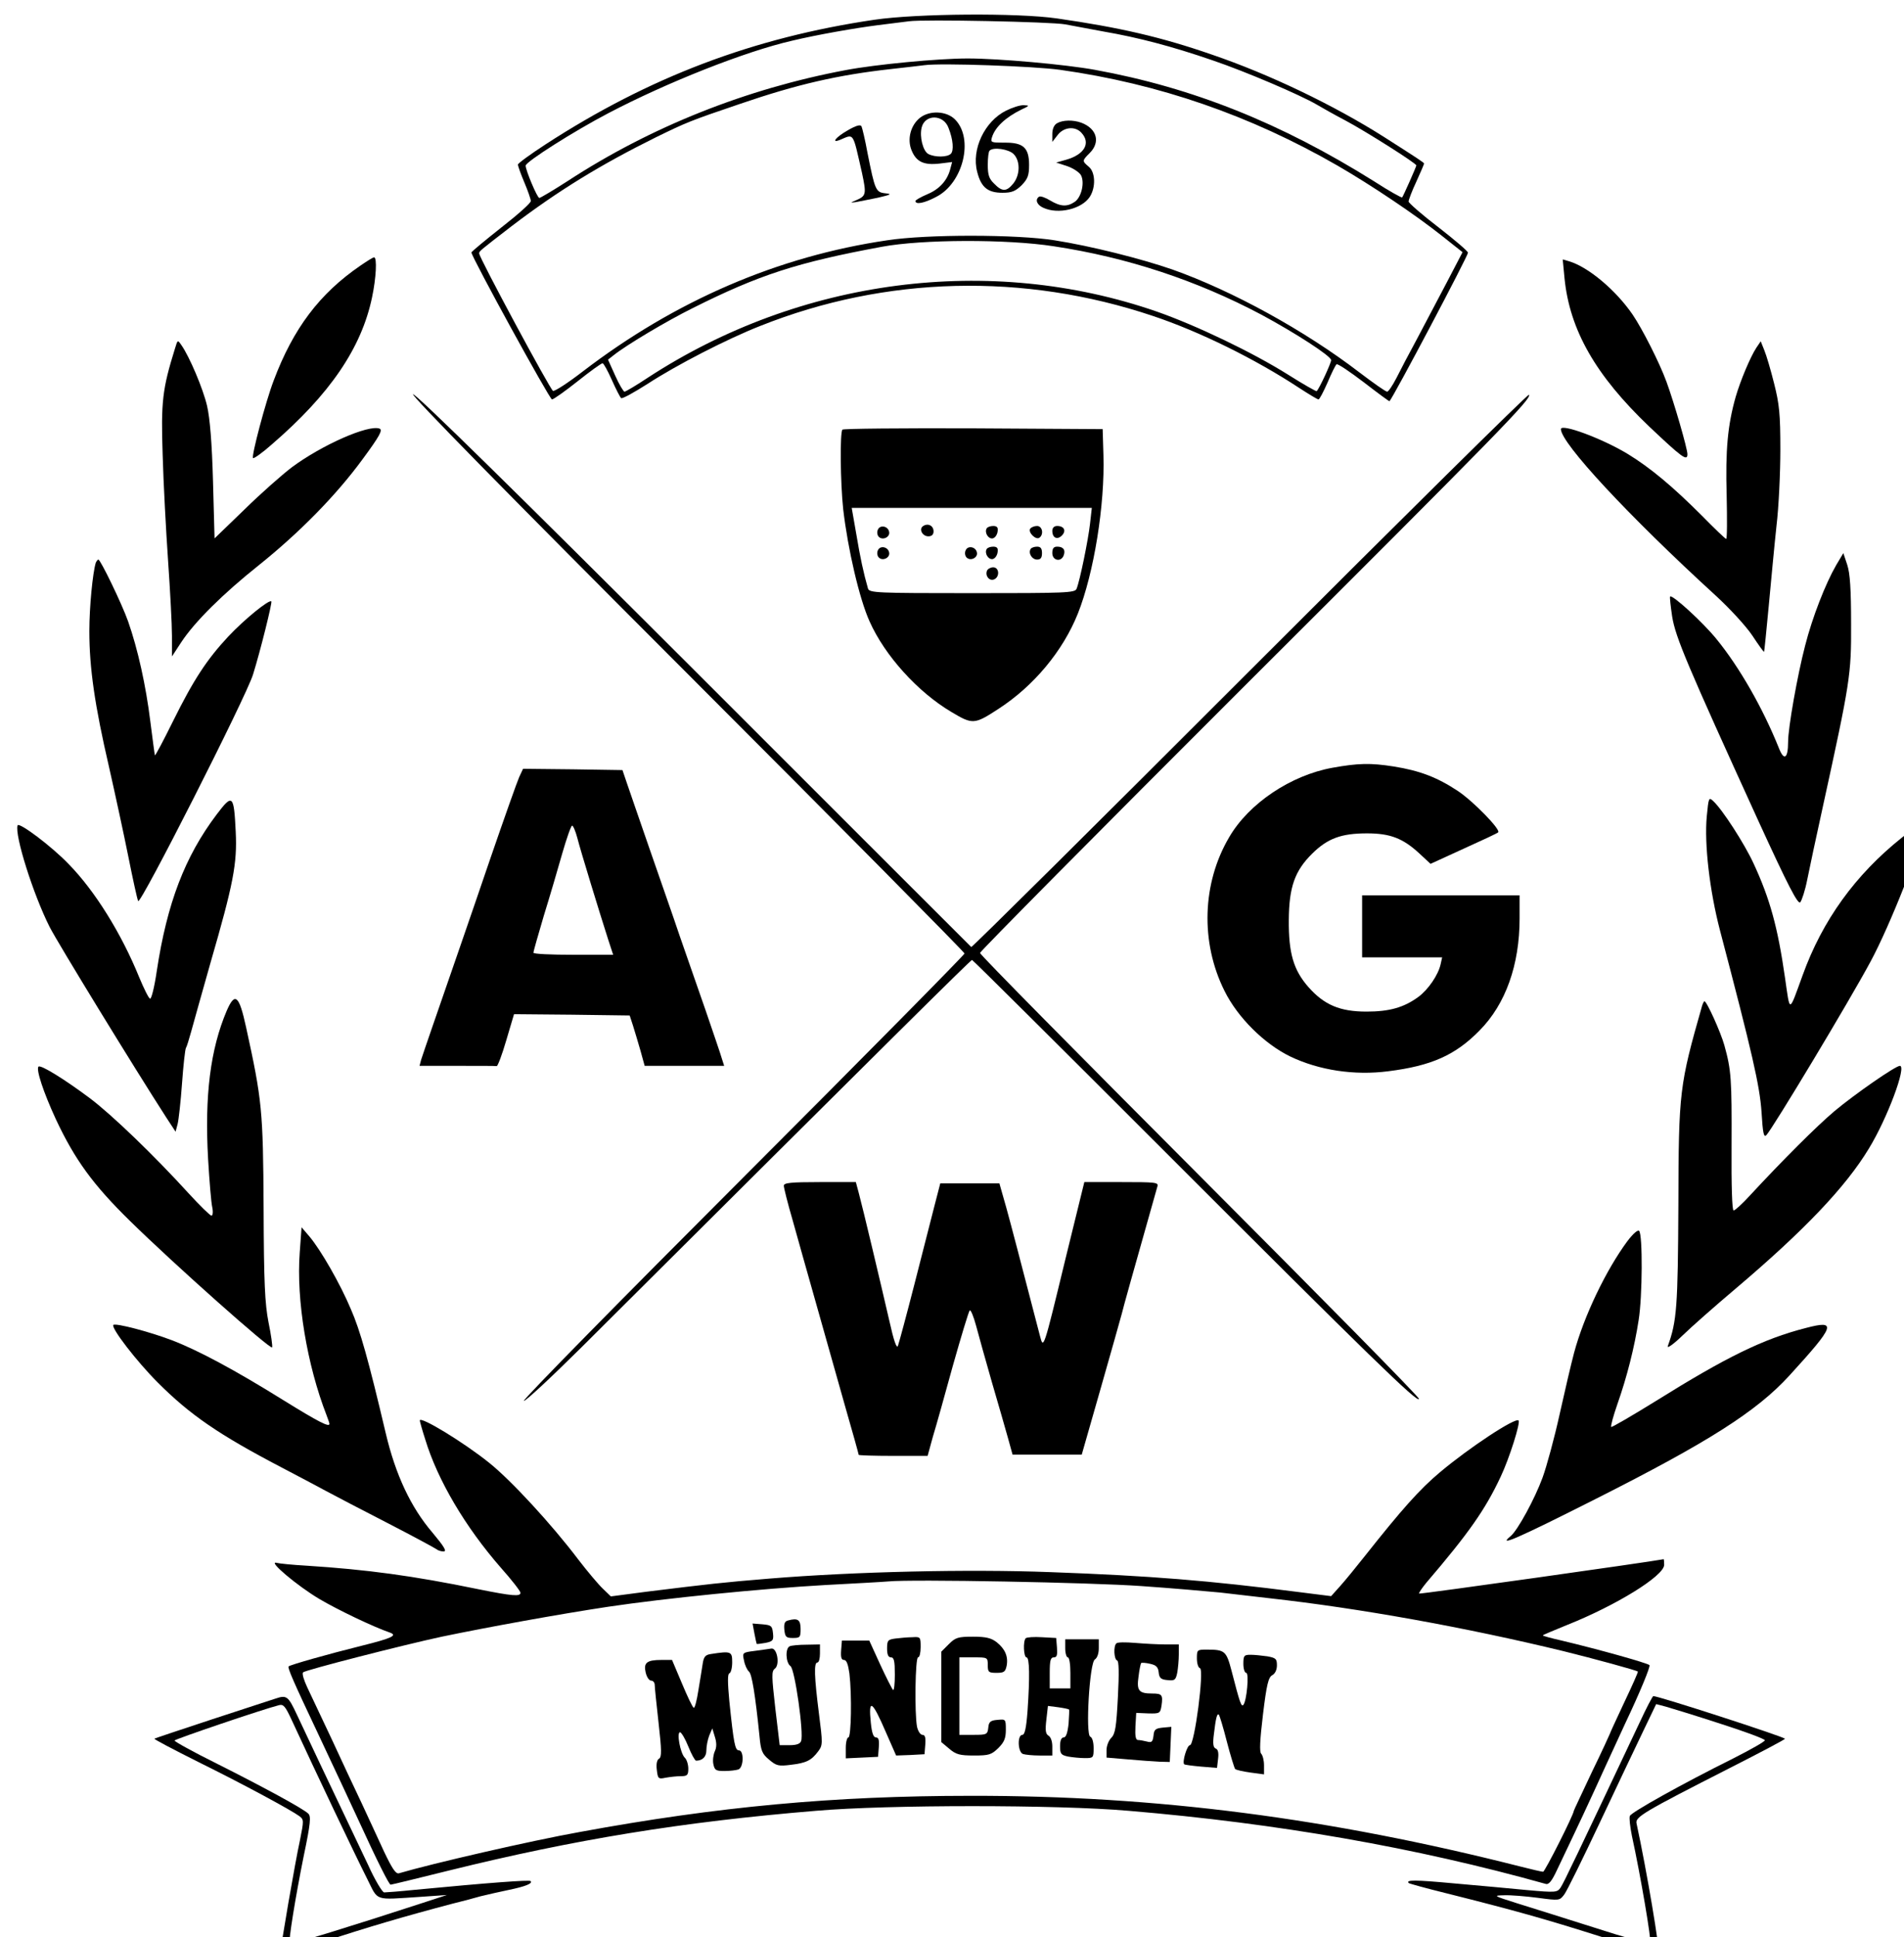 <?xml version="1.0" encoding="UTF-8" standalone="no"?>
<svg xmlns:inkscape="http://www.inkscape.org/namespaces/inkscape" xmlns:sodipodi="http://sodipodi.sourceforge.net/DTD/sodipodi-0.dtd" xmlns="http://www.w3.org/2000/svg" xmlns:svg="http://www.w3.org/2000/svg" version="1.0" width="118pt" height="120pt" viewBox="0 0 118 120" preserveAspectRatio="xMidYMid" id="svg94" sodipodi:docname="Logo_awg_Schwarz_klein_.svg" inkscape:version="1.2.2 (732a01da63, 2022-12-09)">
  <defs id="defs98"></defs>
  <g transform="matrix(0.016,0,0,-0.016,0.897,121.221)" fill="#000000" stroke="none" id="g92">
    <path d="m 3332,7500 c -470,-69 -873,-222 -1274,-482 -60,-39 -108,-74 -108,-79 0,-5 11,-36 25,-69 14,-33 25,-65 25,-72 0,-8 -52,-54 -115,-103 -63,-50 -115,-93 -115,-96 0,-17 303,-569 312,-569 6,0 51,32 99,70 49,39 92,70 97,70 4,0 20,-29 36,-65 16,-36 32,-67 36,-70 5,-3 50,22 102,55 112,73 308,174 438,225 485,193 1020,206 1520,38 180,-60 397,-167 567,-279 37,-24 70,-44 74,-44 4,0 19,29 35,65 15,36 31,68 35,71 5,3 52,-29 106,-70 53,-41 98,-74 99,-73 17,19 304,562 304,575 0,6 -52,50 -115,99 -63,48 -114,93 -115,99 0,6 13,41 30,77 17,37 30,68 30,70 0,4 -25,20 -155,103 -194,123 -444,243 -667,319 -196,68 -357,105 -600,140 -153,22 -542,19 -706,-5 z m 738,-18 c 30,-6 98,-18 150,-28 133,-23 263,-57 420,-111 130,-44 342,-135 405,-172 17,-10 66,-38 110,-61 79,-42 275,-166 275,-174 0,-5 -51,-120 -55,-124 -2,-2 -51,25 -108,62 -361,226 -703,363 -1082,432 -115,21 -373,44 -493,44 -114,0 -356,-23 -472,-45 -384,-72 -755,-219 -1078,-430 -56,-36 -105,-65 -109,-65 -8,0 -53,107 -53,125 0,15 188,134 320,203 225,118 529,239 713,281 96,23 245,49 332,60 50,6 104,13 120,15 58,8 551,-2 605,-12 z m -20,-176 c 384,-54 738,-177 1075,-371 133,-77 301,-190 402,-270 l 82,-65 -61,-117 c -34,-65 -86,-163 -115,-218 -30,-55 -66,-124 -80,-152 -15,-29 -31,-53 -36,-53 -6,0 -54,34 -108,75 -210,161 -492,316 -724,398 -121,42 -316,91 -456,113 -145,23 -493,24 -649,0 -422,-62 -820,-233 -1179,-508 -57,-44 -108,-77 -115,-75 -11,5 -286,516 -286,532 0,9 -1,8 126,106 180,137 343,237 559,344 117,57 130,63 325,129 222,76 379,112 585,135 55,6 114,13 130,15 63,9 425,-4 525,-18 z m -25,-683 c 285,-43 554,-132 805,-265 130,-70 270,-160 270,-176 0,-11 -45,-109 -56,-120 -1,-2 -51,26 -111,64 -137,86 -354,190 -508,244 -646,224 -1382,129 -1972,-256 -45,-30 -86,-54 -90,-54 -4,0 -21,28 -36,62 l -28,62 23,18 c 49,39 205,132 306,182 256,128 402,176 732,237 155,29 484,30 665,2 z" id="path2"></path>
    <path d="m 3841,7148 c -83,-41 -135,-150 -112,-237 15,-60 41,-81 98,-81 36,0 50,6 74,29 24,25 29,38 29,79 0,67 -23,87 -96,86 -50,0 -54,1 -48,20 12,40 53,78 114,108 32,15 33,16 10,17 -14,1 -45,-9 -69,-21 z m 29,-168 c 26,-26 26,-80 -1,-114 -26,-32 -43,-33 -74,-1 -20,19 -25,34 -25,73 0,27 3,52 7,55 14,15 74,6 93,-13 z" id="path4"></path>
    <path d="m 3507,7120 c -36,-29 -50,-83 -32,-126 18,-44 47,-58 108,-51 l 49,6 -7,-26 c -11,-45 -43,-80 -90,-99 -25,-11 -45,-22 -45,-26 0,-15 35,-8 80,16 105,53 147,226 73,300 -33,33 -98,36 -136,6 z m 111,-39 c 18,-45 21,-88 9,-100 -14,-14 -62,-14 -87,-1 -21,11 -35,67 -26,103 13,52 85,51 104,-2 z" id="path6"></path>
    <path d="m 4038,7099 c -11,-6 -18,-22 -18,-41 v -31 l 21,27 c 24,31 68,35 92,8 37,-40 11,-84 -59,-104 l -39,-11 43,-14 c 23,-8 47,-24 53,-35 15,-28 2,-85 -24,-103 -29,-20 -55,-19 -95,5 -18,11 -37,18 -43,15 -17,-11 -9,-32 16,-43 58,-27 149,-5 180,42 24,37 22,96 -4,117 -26,22 -26,23 4,53 42,42 28,94 -32,117 -32,12 -73,11 -95,-2 z" id="path8"></path>
    <path d="m 3228,7072 c -46,-26 -67,-52 -30,-37 55,23 48,33 85,-129 17,-80 16,-88 -21,-104 -26,-11 -26,-11 -2,-8 14,3 52,10 85,17 51,12 55,14 28,17 -37,4 -40,12 -69,157 -9,50 -20,95 -23,102 -4,8 -20,4 -53,-15 z" id="path10"></path>
    <path d="m 1340,6548 c -158,-108 -260,-243 -336,-445 -31,-81 -87,-293 -80,-300 3,-3 36,20 73,53 225,194 347,373 388,569 16,75 20,155 8,155 -5,0 -28,-15 -53,-32 z" id="path12"></path>
    <path d="m 6004,6499 c 20,-200 120,-376 329,-575 126,-119 147,-135 147,-106 0,22 -52,201 -81,280 -27,74 -93,204 -131,260 -65,95 -172,185 -247,207 l -24,7 z" id="path14"></path>
    <path d="m 622,6228 c -49,-157 -55,-207 -48,-413 3,-110 13,-294 21,-410 8,-115 15,-246 15,-290 v -80 l 36,55 c 52,79 161,187 299,297 160,128 302,273 403,411 68,92 79,114 66,119 -43,16 -223,-63 -340,-150 -38,-29 -121,-102 -184,-164 l -115,-111 -6,221 c -4,148 -12,245 -23,292 -15,65 -68,191 -100,236 -14,20 -14,20 -24,-13 z" id="path16"></path>
    <path d="m 6747,6230 c -24,-37 -62,-128 -80,-190 -31,-109 -40,-206 -35,-380 2,-93 2,-170 -2,-170 -3,0 -46,41 -95,91 -111,111 -199,185 -288,239 -98,59 -257,118 -257,95 0,-54 261,-335 598,-643 57,-52 120,-121 144,-157 23,-35 43,-63 45,-62 1,2 9,81 18,177 9,96 22,236 30,310 9,74 15,208 15,296 0,137 -4,176 -24,255 -13,52 -30,110 -38,129 l -14,35 z" id="path18"></path>
    <path d="m 2603,4972 c 592,-592 1077,-1082 1077,-1087 0,-5 -386,-396 -857,-867 -471,-471 -854,-860 -850,-865 4,-4 105,90 225,209 1203,1198 1506,1498 1511,1498 3,0 341,-336 751,-746 784,-784 980,-975 980,-953 0,8 -383,396 -850,864 -467,468 -850,855 -850,862 0,6 455,465 1011,1020 1005,1002 1128,1128 1115,1141 -4,3 -490,-477 -1081,-1068 -591,-591 -1076,-1072 -1079,-1070 -3,3 -486,485 -1074,1073 -684,683 -1075,1067 -1088,1067 -12,0 355,-374 1059,-1078 z" id="path20"></path>
    <path d="m 3207,5913 c -10,-10 -8,-206 3,-308 18,-155 63,-348 102,-434 59,-133 187,-274 317,-351 82,-49 89,-49 181,11 138,89 251,225 309,370 62,156 105,420 99,614 l -3,100 -501,3 c -275,1 -504,-1 -507,-5 z m 959,-365 c -7,-62 -39,-219 -52,-251 -6,-16 -41,-17 -404,-17 -371,0 -399,1 -404,18 -17,59 -30,119 -45,209 l -18,103 h 465 465 z" id="path22"></path>
    <path d="m 3520,5540 c -18,-11 -4,-40 20,-40 13,0 20,7 20,19 0,22 -21,33 -40,21 z" id="path24"></path>
    <path d="m 3344,5525 c -4,-9 -2,-21 4,-27 15,-15 44,-1 40,19 -4,23 -36,29 -44,8 z" id="path26"></path>
    <path d="m 3766,5531 c -10,-16 6,-42 23,-39 9,2 17,13 19,26 3,16 -2,22 -17,22 -11,0 -22,-4 -25,-9 z" id="path28"></path>
    <path d="m 3934,5529 c -8,-14 21,-43 35,-35 19,12 13,46 -8,46 -11,0 -23,-5 -27,-11 z" id="path30"></path>
    <path d="m 4020,5521 c 0,-27 19,-36 37,-18 18,18 9,37 -18,37 -12,0 -19,-7 -19,-19 z" id="path32"></path>
    <path d="m 3344,5445 c -4,-9 -2,-21 4,-27 15,-15 44,-1 40,19 -4,23 -36,29 -44,8 z" id="path34"></path>
    <path d="m 3684,5445 c -4,-9 -2,-21 4,-27 15,-15 44,-1 40,19 -4,23 -36,29 -44,8 z" id="path36"></path>
    <path d="m 3766,5451 c -10,-16 6,-42 23,-39 9,2 17,13 19,26 3,16 -2,22 -17,22 -11,0 -22,-4 -25,-9 z" id="path38"></path>
    <path d="m 3936,5451 c -10,-16 5,-41 25,-41 14,0 19,7 19,25 0,18 -5,25 -19,25 -11,0 -22,-4 -25,-9 z" id="path40"></path>
    <path d="m 4020,5435 c 0,-29 34,-36 44,-9 8,21 -1,34 -25,34 -14,0 -19,-7 -19,-25 z" id="path42"></path>
    <path d="m 3767,5367 c -8,-20 9,-41 27,-34 23,9 21,47 -3,47 -10,0 -21,-6 -24,-13 z" id="path44"></path>
    <path d="m 7056,5388 c -41,-71 -92,-201 -120,-311 -30,-115 -66,-318 -66,-373 0,-65 -16,-75 -36,-23 -62,154 -152,312 -242,422 -52,64 -170,172 -179,164 -2,-2 2,-38 8,-78 13,-80 57,-184 334,-791 115,-251 153,-324 162,-315 6,7 19,46 27,87 15,73 29,139 61,285 105,480 110,509 109,705 0,135 -4,197 -15,230 l -15,45 z" id="path46"></path>
    <path d="m 315,5398 c -12,-39 -25,-171 -25,-265 0,-143 21,-288 76,-525 24,-106 58,-263 75,-348 17,-85 34,-163 38,-172 7,-20 419,792 445,877 29,93 75,279 71,283 -8,9 -104,-69 -167,-136 -82,-88 -134,-166 -215,-330 -36,-73 -67,-131 -69,-130 -1,2 -9,62 -18,133 -17,137 -48,278 -86,386 -24,68 -107,239 -115,239 -3,0 -7,-6 -10,-12 z" id="path48"></path>
    <path d="m 5105,4604 c -161,-29 -324,-138 -400,-269 -105,-178 -112,-407 -18,-595 51,-103 154,-205 255,-254 111,-53 247,-74 379,-57 167,21 260,62 354,158 101,102 155,254 155,434 v 89 h -305 -305 v -120 -120 h 155 155 l -6,-27 c -9,-41 -48,-98 -86,-126 -56,-41 -112,-57 -201,-57 -103,0 -164,26 -225,95 -58,66 -77,132 -76,260 1,127 23,190 91,257 60,59 113,78 212,78 90,0 139,-19 203,-78 l 43,-40 129,59 c 71,32 131,60 133,63 11,10 -96,120 -156,160 -80,53 -148,79 -249,95 -89,14 -137,13 -237,-5 z" id="path50"></path>
    <path d="m 1955,4568 c -8,-18 -58,-159 -111,-313 -91,-267 -139,-404 -224,-650 -21,-60 -41,-120 -45,-132 l -6,-23 h 145 c 80,0 149,0 154,-1 4,0 21,45 37,100 l 30,101 224,-2 224,-3 13,-40 c 7,-22 20,-66 29,-97 l 16,-58 h 154 154 l -9,28 c -4,15 -33,99 -63,187 -31,88 -76,219 -101,290 -24,72 -77,222 -116,335 -39,113 -79,228 -88,255 l -17,50 -193,3 -192,2 z m 225,-235 c 12,-48 86,-289 120,-395 l 19,-58 h -155 c -85,0 -154,3 -154,8 0,4 18,68 40,142 23,74 55,183 72,243 17,59 34,107 38,107 4,0 13,-21 20,-47 z" id="path52"></path>
    <path d="M 783,4423 C 660,4260 591,4080 551,3816 c -9,-62 -21,-109 -26,-106 -6,3 -24,40 -42,83 -69,170 -172,335 -273,438 -66,69 -193,164 -198,150 -12,-37 60,-266 124,-393 31,-61 328,-546 452,-738 l 36,-55 8,30 c 4,16 12,87 17,157 5,70 12,132 15,137 3,4 12,33 20,62 8,30 42,150 75,267 89,307 104,385 98,508 -7,144 -12,149 -74,67 z" id="path54"></path>
    <path d="m 6555,4416 c -10,-107 11,-288 51,-441 126,-479 154,-602 161,-703 5,-84 9,-101 19,-90 24,25 322,520 403,671 76,140 203,463 199,505 l -3,35 -75,-60 c -179,-143 -307,-319 -384,-533 -54,-148 -48,-147 -68,-9 -28,195 -58,305 -122,443 -35,76 -121,209 -156,241 -17,16 -18,14 -25,-59 z" id="path56"></path>
    <path d="m 822,3663 c -63,-148 -86,-328 -72,-574 5,-85 12,-169 16,-186 4,-19 2,-33 -3,-33 -5,0 -45,39 -89,87 -133,146 -295,302 -381,367 -99,74 -191,131 -200,123 -10,-11 19,-99 67,-203 74,-158 145,-255 288,-395 169,-166 546,-501 550,-489 2,5 -4,49 -14,97 -14,72 -18,152 -19,443 -2,379 -6,417 -68,700 -27,124 -43,137 -75,63 z" id="path58"></path>
    <path d="m 6537,3683 c -88,-309 -91,-330 -92,-773 -2,-393 -6,-449 -41,-545 -4,-11 22,7 57,41 35,34 127,115 204,180 267,226 428,395 518,544 72,118 147,320 120,320 -17,0 -174,-109 -253,-175 -70,-59 -201,-190 -328,-327 -29,-32 -58,-58 -63,-58 -6,0 -9,95 -8,253 1,256 -1,290 -28,387 -14,50 -68,170 -77,170 -2,0 -6,-8 -9,-17 z" id="path60"></path>
    <path d="m 2980,2986 c 0,-8 15,-68 34,-133 18,-65 59,-210 91,-323 32,-113 82,-290 111,-393 30,-104 54,-190 54,-193 0,-2 60,-4 133,-4 h 134 l 20,73 c 12,39 47,164 78,277 32,113 61,209 65,213 4,4 15,-23 25,-60 10,-37 37,-135 61,-218 24,-82 52,-179 62,-215 l 18,-65 h 134 134 l 73,255 c 40,140 77,271 82,290 7,29 39,143 138,493 5,16 -6,17 -139,17 h -144 l -73,-297 c -86,-355 -85,-351 -99,-298 -82,315 -108,415 -130,495 l -27,95 h -114 -115 l -22,-85 c -12,-47 -47,-184 -78,-305 -31,-121 -60,-228 -64,-239 -5,-12 -16,19 -34,100 -32,139 -102,434 -118,493 l -11,41 h -139 c -114,0 -140,-3 -140,-14 z" id="path62"></path>
    <path d="m 1105,2728 c -14,-184 28,-436 104,-631 6,-16 11,-30 11,-33 0,-14 -40,6 -179,92 -188,117 -330,193 -432,232 -87,33 -217,67 -226,59 -10,-11 90,-141 172,-223 125,-125 235,-201 480,-329 61,-32 137,-72 170,-90 33,-18 141,-74 240,-125 99,-51 184,-97 189,-101 6,-5 18,-9 28,-9 14,0 2,19 -43,73 -84,98 -143,224 -181,385 -67,284 -99,398 -135,480 -41,98 -117,230 -161,282 l -30,35 z" id="path64"></path>
    <path d="m 6248,2772 c -83,-112 -169,-291 -207,-433 -11,-41 -36,-148 -56,-238 -20,-91 -50,-201 -66,-245 -30,-82 -96,-203 -123,-226 -55,-45 25,-10 332,145 432,218 620,337 747,476 179,196 185,216 63,184 -164,-42 -307,-112 -581,-283 -92,-57 -170,-102 -172,-100 -3,3 8,43 24,89 37,105 66,220 82,324 15,92 16,332 2,346 -5,5 -22,-9 -45,-39 z" id="path66"></path>
    <path d="m 1570,2077 c 0,-3 9,-36 21,-73 48,-158 155,-339 293,-497 42,-47 76,-91 76,-97 0,-15 -30,-13 -164,14 -253,52 -431,76 -666,91 -52,3 -104,8 -115,11 -36,9 80,-89 166,-140 71,-42 209,-108 273,-130 31,-11 8,-22 -109,-51 -133,-33 -277,-74 -283,-80 -5,-5 18,-58 116,-265 75,-159 119,-254 152,-325 76,-166 121,-255 127,-255 4,0 106,25 227,55 486,120 901,188 1421,231 279,24 932,24 1210,0 581,-49 1112,-142 1616,-283 12,-4 24,11 44,54 95,199 129,273 145,308 10,22 63,138 119,259 57,120 99,222 94,226 -8,8 -197,61 -340,95 -40,9 -73,18 -73,20 0,2 42,19 93,40 191,76 376,190 377,233 0,12 -1,22 -2,22 -57,-11 -944,-136 -947,-133 -3,1 10,20 27,41 166,194 229,284 289,412 34,72 77,209 69,217 -12,13 -191,-105 -304,-200 -79,-66 -149,-145 -290,-323 -34,-43 -78,-97 -97,-118 l -35,-39 -127,16 c -343,44 -573,63 -961,77 -319,12 -756,2 -1087,-25 -183,-15 -235,-21 -478,-51 l -137,-18 -31,30 c -17,16 -60,67 -96,114 -103,136 -260,306 -344,373 -98,79 -269,183 -269,164 z m 2795,-641 c 116,-8 253,-20 305,-25 52,-6 138,-16 190,-22 351,-39 761,-113 1140,-205 117,-29 283,-74 288,-79 2,-1 -22,-55 -53,-120 -30,-64 -55,-118 -55,-120 0,-1 -31,-69 -70,-149 -38,-81 -70,-148 -70,-150 0,-14 -112,-236 -119,-236 -5,0 -44,9 -87,20 -741,188 -1411,275 -2129,274 -532,0 -983,-42 -1515,-140 -190,-34 -572,-122 -701,-160 -12,-3 -26,18 -57,83 -22,49 -62,133 -87,188 -26,55 -79,167 -117,250 -39,82 -81,172 -94,199 -13,28 -21,53 -16,58 9,9 388,106 537,138 178,37 453,87 645,116 222,33 591,70 840,84 113,6 223,12 245,14 90,9 784,-4 980,-18 z" id="path68"></path>
    <path d="m 2997,1303 c -14,-3 -17,-13 -15,-36 3,-28 7,-32 33,-32 28,0 30,3 30,35 0,36 -11,43 -48,33 z" id="path70"></path>
    <path d="m 2866,1253 c 4,-21 8,-39 9,-41 1,-1 16,1 34,4 29,6 32,10 29,38 -3,28 -7,31 -41,34 l -38,3 z" id="path72"></path>
    <path d="m 3413,1233 c -30,-4 -33,-7 -33,-39 0,-24 5,-34 15,-34 12,0 15,-14 15,-67 0,-36 -3,-63 -7,-59 -4,4 -27,49 -50,99 l -42,92 h -53 -53 l -3,-37 c -2,-28 1,-38 11,-38 10,0 16,-17 21,-52 10,-84 7,-248 -4,-248 -5,0 -10,-18 -10,-40 v -41 l 63,3 62,3 3,38 c 2,27 -1,37 -11,37 -10,0 -16,17 -20,57 -10,96 5,87 58,-36 l 40,-91 55,2 55,3 3,38 c 2,27 -1,37 -11,37 -8,0 -17,14 -21,31 -10,52 -7,269 4,269 6,0 10,18 10,40 0,39 -1,40 -32,38 -18,0 -48,-3 -65,-5 z" id="path74"></path>
    <path d="m 3619,1211 -29,-29 V 1007 832 l 31,-26 c 26,-22 40,-26 96,-26 58,0 67,3 94,29 23,23 29,38 29,71 0,41 -1,41 -32,38 -28,-2 -34,-8 -36,-30 -3,-27 -6,-28 -58,-28 h -54 v 150 150 h 55 c 54,0 55,0 55,-30 0,-27 3,-30 34,-30 29,0 34,4 39,27 7,36 -6,66 -39,92 -21,16 -41,21 -91,21 -58,0 -68,-3 -94,-29 z" id="path76"></path>
    <path d="m 3917,1234 c -11,-11 -8,-74 3,-74 12,0 13,-77 4,-208 -5,-67 -11,-92 -20,-92 -20,0 -18,-66 2,-74 9,-3 38,-6 65,-6 h 49 v 35 c 0,20 -6,37 -15,42 -11,7 -13,20 -8,62 l 6,53 39,-5 c 22,-3 41,-7 43,-9 1,-1 0,-27 -2,-55 -4,-36 -10,-53 -19,-53 -9,0 -14,-12 -14,-34 0,-30 4,-34 31,-40 17,-3 47,-6 65,-6 33,0 34,1 34,39 0,22 -5,41 -13,44 -19,7 -3,288 18,299 9,6 15,23 15,43 v 35 h -65 -65 v -35 c 0,-19 5,-35 10,-35 6,0 10,-27 10,-60 v -60 h -40 -40 v 60 c 0,48 3,60 16,60 12,0 14,9 12,38 l -3,37 -55,3 c -31,2 -59,0 -63,-4 z" id="path78"></path>
    <path d="m 4268,1214 c -12,-11 -9,-62 3,-66 7,-2 8,-47 3,-142 -6,-116 -10,-142 -26,-158 -10,-10 -18,-31 -18,-47 v -29 l 83,-7 c 45,-4 100,-8 122,-9 l 40,-1 3,68 3,68 -33,-3 c -28,-3 -34,-7 -36,-31 -3,-24 -7,-28 -25,-23 -12,3 -28,6 -35,6 -9,0 -12,15 -10,53 l 3,52 47,-2 c 44,-1 46,0 51,30 6,42 2,47 -36,47 -52,0 -61,11 -53,66 3,26 8,49 10,52 3,2 18,1 35,-3 23,-5 31,-13 33,-33 2,-22 9,-28 34,-30 28,-3 32,0 38,29 3,17 6,49 6,70 v 39 h -52 c -29,0 -82,3 -118,6 -36,3 -68,3 -72,-2 z" id="path80"></path>
    <path d="m 3003,1203 c -18,-7 -16,-64 3,-77 17,-13 52,-260 41,-290 -4,-11 -18,-16 -45,-16 h -38 l -17,143 c -14,124 -15,143 -2,153 21,15 9,83 -14,78 -9,-1 -38,-6 -64,-9 -48,-6 -48,-7 -41,-38 3,-17 12,-36 19,-42 11,-9 24,-85 41,-252 5,-54 10,-67 37,-89 28,-24 37,-26 84,-20 60,7 80,17 106,52 18,24 18,30 3,147 -18,142 -20,197 -6,197 6,0 10,16 10,35 v 35 l -52,-1 c -29,0 -59,-3 -65,-6 z" id="path82"></path>
    <path d="m 4580,1156 c 0,-19 5,-36 12,-38 17,-6 -21,-298 -39,-298 -11,0 -31,-66 -22,-74 2,-2 32,-6 66,-9 l 61,-5 4,35 c 3,23 0,37 -9,40 -10,4 -12,19 -7,57 7,59 12,81 19,74 3,-3 17,-49 31,-104 14,-54 29,-102 32,-106 4,-4 31,-10 60,-14 l 52,-7 v 35 c 0,19 -5,39 -11,45 -7,7 -5,53 7,152 14,116 21,144 36,152 11,6 18,21 18,38 0,25 -4,29 -37,35 -21,3 -50,6 -65,6 -25,0 -28,-3 -28,-35 0,-19 5,-35 11,-35 12,0 2,-109 -11,-124 -8,-8 -13,5 -46,133 -20,76 -26,81 -96,81 -37,0 -38,-1 -38,-34 z" id="path84"></path>
    <path d="m 2698,1173 c -22,-3 -28,-11 -32,-36 -3,-18 -10,-65 -17,-105 -6,-39 -14,-70 -18,-67 -5,2 -25,45 -46,95 l -38,90 h -41 c -57,0 -70,-11 -61,-49 4,-17 13,-31 21,-31 8,0 14,-8 14,-17 0,-10 7,-76 15,-148 12,-105 12,-131 2,-137 -8,-4 -12,-20 -9,-43 4,-35 6,-37 34,-31 17,3 43,6 59,6 25,0 29,4 29,29 0,16 -6,36 -14,43 -17,17 -32,98 -18,98 5,0 20,-25 32,-55 12,-30 26,-55 30,-55 25,0 40,15 40,40 0,16 5,41 11,57 l 12,28 10,-33 c 7,-22 7,-40 0,-55 -6,-13 -9,-35 -6,-50 5,-24 10,-27 43,-27 21,0 45,3 54,6 21,8 22,74 2,74 -15,0 -20,26 -37,190 -7,74 -7,106 0,108 6,2 11,21 11,43 0,42 -4,44 -82,32 z" id="path86"></path>
    <path d="M 1010,1000 C 996,996 886,959 765,920 644,880 544,847 542,845 c -2,-2 74,-42 170,-90 180,-89 359,-186 392,-210 17,-13 17,-17 2,-92 -19,-86 -76,-418 -76,-438 0,-8 60,8 176,47 157,52 307,96 489,144 33,8 83,21 110,29 28,7 78,18 111,25 63,13 93,25 83,34 -5,5 -156,-6 -449,-34 -58,-6 -111,-10 -118,-10 -7,0 -36,48 -63,108 -58,122 -102,215 -184,387 -31,66 -72,153 -91,193 -34,73 -40,77 -84,62 z m 64,-83 c 95,-206 244,-519 291,-612 46,-91 23,-84 210,-72 l 100,7 -95,-31 C 1317,123 1070,47 1066,51 c -6,6 22,180 55,343 26,124 28,151 17,161 -19,19 -172,102 -357,195 -89,44 -161,84 -161,88 0,5 345,122 405,137 17,4 24,-4 49,-58 z" id="path88"></path>
    <path d="M 6295,908 C 6056,402 6001,287 5989,269 c -13,-19 -18,-20 -129,-10 -63,6 -191,18 -284,26 -151,14 -189,14 -175,1 2,-2 67,-20 144,-39 267,-67 381,-99 599,-168 120,-39 221,-68 224,-65 7,8 -45,318 -85,503 -6,25 26,44 360,214 120,61 217,112 215,114 -11,10 -489,165 -510,165 -3,0 -27,-46 -53,-102 z m 313,-5 c 94,-30 172,-59 172,-64 0,-5 -55,-36 -122,-70 -199,-99 -396,-209 -401,-223 -3,-8 1,-42 8,-77 34,-155 77,-410 71,-416 -3,-4 -100,23 -214,60 -114,36 -250,79 -302,95 -92,29 -94,30 -49,31 25,1 84,-4 130,-10 83,-11 84,-11 102,13 10,13 72,139 138,279 66,140 142,300 169,356 l 49,102 38,-10 c 21,-6 116,-35 211,-66 z" id="path90"></path>
  </g>
</svg>
